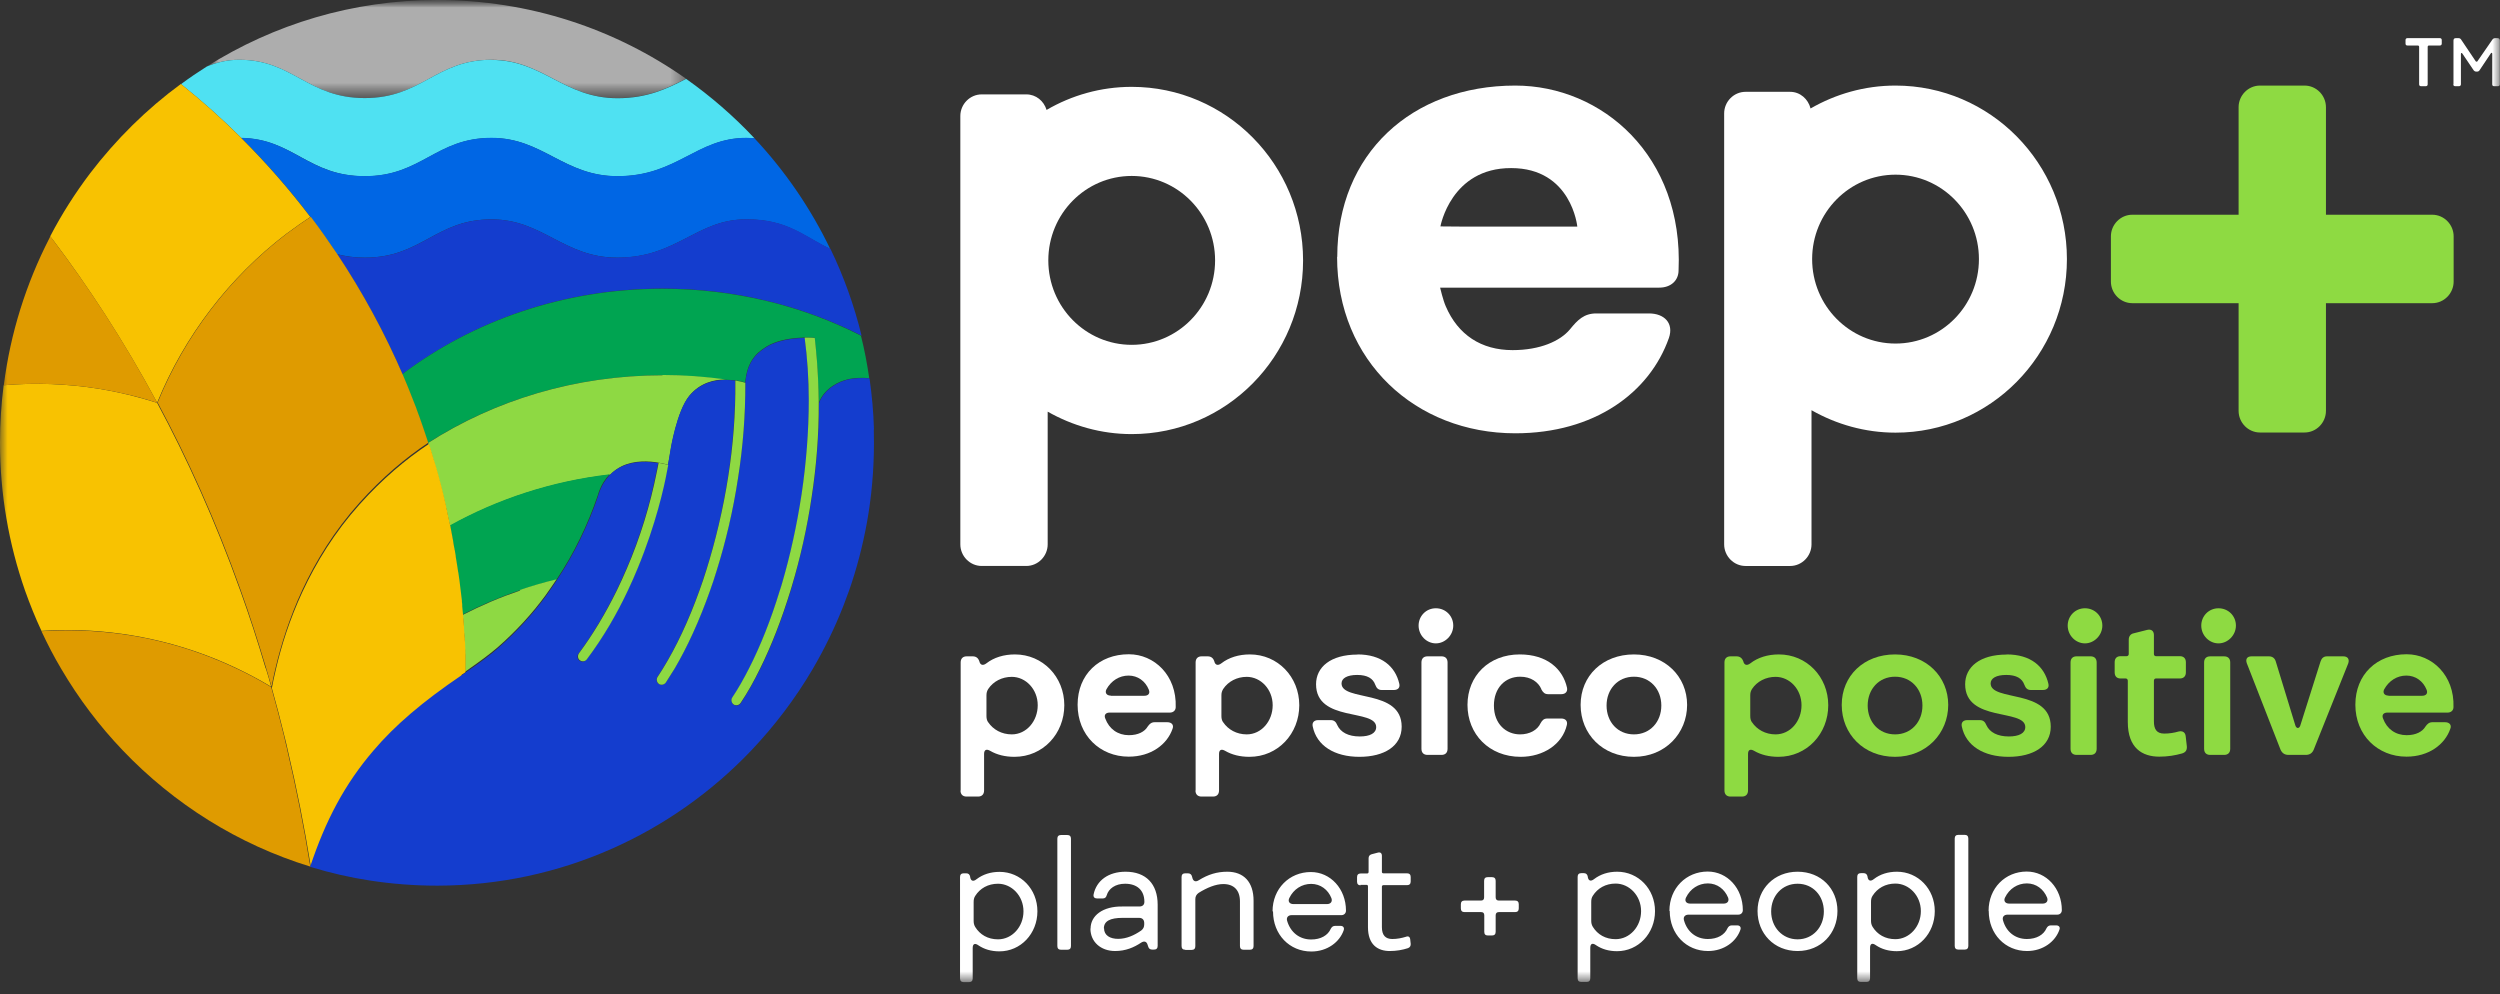 <?xml version="1.0" encoding="UTF-8"?> <svg xmlns="http://www.w3.org/2000/svg" width="166" height="66" viewBox="0 0 166 66" fill="none"><rect x="0" y="0" width="166" height="66" fill="#333333" stroke="none"/><mask id="mask0_1055_5653" style="mask-type:luminance" maskUnits="userSpaceOnUse" x="0" y="0" width="166" height="66"><path d="M166 0H0V65.191H166V0Z" fill="white"></path></mask><g mask="url(#mask0_1055_5653)"><g opacity="0.6"><mask id="mask1_1055_5653" style="mask-type:luminance" maskUnits="userSpaceOnUse" x="13" y="-1" width="34" height="8"><path d="M46.201 -0.809H13.629V6.639H46.201V-0.809Z" fill="white"></path></mask><g mask="url(#mask1_1055_5653)"><mask id="mask2_1055_5653" style="mask-type:luminance" maskUnits="userSpaceOnUse" x="13" y="0" width="33" height="7"><path d="M45.538 -6.10352e-05H13.723V6.512H45.538V-6.10352e-05Z" fill="white"></path></mask><g mask="url(#mask2_1055_5653)"><path d="M15.886 3.969C19.459 3.969 20.425 6.512 24.218 6.512C28.011 6.512 28.936 3.969 32.635 3.969C36.039 3.969 37.436 6.512 40.998 6.512C42.994 6.512 44.308 5.863 45.548 5.224C40.861 1.926 35.167 -6.10352e-05 29.031 -6.10352e-05C23.42 -6.10352e-05 18.177 1.617 13.732 4.416C14.384 4.15 15.067 3.969 15.886 3.969Z" fill="white"></path></g></g></g><path d="M32.634 3.969C28.936 3.969 28.001 6.512 24.218 6.512C20.436 6.512 19.459 3.969 15.886 3.969C15.067 3.969 14.384 4.15 13.732 4.416C13.144 4.788 12.576 5.171 12.02 5.586C13.417 6.703 14.751 7.895 16.023 9.161C19.49 9.225 20.478 11.704 24.229 11.704C27.98 11.704 28.946 9.161 32.645 9.161C36.049 9.161 37.447 11.704 41.008 11.704C44.969 11.704 46.241 9.161 49.572 9.161C49.75 9.161 49.929 9.161 50.097 9.182C48.721 7.714 47.197 6.395 45.558 5.235C44.318 5.873 43.005 6.522 41.008 6.522C37.447 6.522 36.049 3.979 32.645 3.979" fill="#4FE1F2"></path><path d="M40.997 11.693C37.435 11.693 36.038 9.15 32.634 9.15C28.935 9.15 28 11.693 24.218 11.693C20.435 11.693 19.479 9.214 16.012 9.15C17.661 10.789 19.195 12.544 20.614 14.406C21.223 15.215 21.812 16.034 22.369 16.875C22.915 17.013 23.514 17.109 24.218 17.109C27.99 17.109 28.935 14.566 32.634 14.566C36.038 14.566 37.435 17.109 40.997 17.109C44.959 17.109 46.23 14.566 49.56 14.566C52.292 14.566 53.343 15.694 55.129 16.535C53.826 13.821 52.114 11.332 50.086 9.172C49.918 9.172 49.75 9.15 49.56 9.15C46.23 9.15 44.959 11.693 40.997 11.693Z" fill="#0066E4"></path><path d="M40.998 17.109C37.436 17.109 36.039 14.566 32.635 14.566C28.936 14.566 28.001 17.109 24.218 17.109C23.514 17.109 22.916 17.024 22.369 16.875C24.071 19.418 25.542 22.131 26.782 25.004C26.761 24.951 26.74 24.898 26.719 24.844C31.426 21.291 37.436 19.163 44.003 19.163C48.794 19.163 53.291 20.301 57.21 22.291C56.717 20.28 56.023 18.343 55.141 16.524C53.365 15.673 52.304 14.556 49.572 14.556C46.241 14.556 44.97 17.099 41.008 17.099" fill="#143DCE"></path><path d="M57.191 22.301C53.282 20.301 48.774 19.173 43.983 19.173C37.427 19.173 31.406 21.301 26.699 24.855C26.72 24.908 26.741 24.961 26.762 25.015C26.846 25.206 26.93 25.398 27.004 25.589C27.046 25.696 27.088 25.791 27.13 25.898C27.288 26.302 27.445 26.696 27.603 27.1C27.624 27.164 27.645 27.217 27.666 27.281C27.729 27.43 27.781 27.59 27.834 27.738C27.887 27.898 27.95 28.058 28.002 28.217C28.055 28.366 28.107 28.505 28.149 28.654C28.212 28.824 28.265 29.005 28.328 29.175C28.359 29.249 28.38 29.334 28.412 29.409C32.825 26.579 38.183 24.919 43.973 24.919C45.402 24.919 46.81 25.025 48.175 25.217C48.396 25.217 48.606 25.238 48.785 25.259C48.785 25.259 48.806 25.259 48.816 25.259C48.827 25.259 48.837 25.259 48.858 25.259C48.89 25.259 48.922 25.259 48.943 25.27C49.258 25.323 49.457 25.398 49.478 25.398C49.605 24.142 50.077 23.504 50.907 23.004C52.137 22.259 54.059 22.429 54.091 22.429C54.144 22.929 54.333 24.461 54.354 26.77C54.763 25.717 55.762 25.323 56.224 25.206C56.707 25.078 57.254 25.068 57.716 25.11C57.579 24.153 57.401 23.216 57.169 22.301" fill="#00A451"></path><path d="M43.992 24.919C38.203 24.919 32.845 26.579 28.432 29.409C28.453 29.462 28.463 29.515 28.484 29.569C28.558 29.813 28.642 30.058 28.705 30.292C28.736 30.377 28.757 30.462 28.778 30.547C28.873 30.867 28.968 31.197 29.062 31.516C29.094 31.622 29.125 31.729 29.146 31.835C29.209 32.058 29.262 32.292 29.325 32.516C29.356 32.654 29.388 32.782 29.43 32.92C29.482 33.122 29.535 33.335 29.577 33.537C29.608 33.676 29.64 33.814 29.672 33.952C29.735 34.25 29.798 34.537 29.861 34.835C29.861 34.867 29.871 34.899 29.882 34.92C33.055 33.154 36.659 31.963 40.515 31.516C40.756 31.271 41.019 31.09 41.292 30.952C42.143 30.547 43.099 30.611 43.719 30.718C44.119 30.782 44.329 30.856 44.36 30.867C44.423 30.526 44.486 30.175 44.539 29.834C44.539 29.834 44.949 27.281 45.779 26.27C46.493 25.408 47.428 25.195 48.195 25.195C46.829 25.004 45.421 24.898 43.992 24.898" fill="#8ED943"></path><path d="M29.881 34.931C29.913 35.08 29.934 35.229 29.965 35.378C29.997 35.548 30.028 35.718 30.06 35.889C30.091 36.069 30.123 36.261 30.154 36.453C30.175 36.57 30.196 36.676 30.207 36.793C30.207 36.814 30.207 36.836 30.217 36.857C30.217 36.867 30.217 36.889 30.217 36.899C30.249 37.091 30.28 37.282 30.312 37.485C30.343 37.687 30.375 37.889 30.396 38.091C30.417 38.208 30.427 38.336 30.448 38.453C30.48 38.708 30.512 38.964 30.543 39.219C30.564 39.421 30.596 39.634 30.617 39.836C30.617 39.836 30.617 39.857 30.617 39.868C30.617 39.868 30.617 39.868 30.617 39.879C30.617 39.9 30.617 39.921 30.617 39.953C30.617 40.006 30.617 40.059 30.627 40.102C30.627 40.134 30.627 40.166 30.627 40.198C30.648 40.421 30.669 40.645 30.69 40.868C30.69 40.847 30.69 40.836 30.69 40.815C31.909 40.187 33.18 39.645 34.504 39.198C35.303 38.921 36.122 38.687 36.952 38.485C37.541 37.602 38.056 36.708 38.486 35.814C38.959 34.857 39.358 33.878 39.684 32.92C39.705 32.835 39.737 32.761 39.758 32.686C39.936 32.175 40.188 31.792 40.483 31.494C36.627 31.941 33.023 33.133 29.85 34.899" fill="#00A451"></path><path d="M34.548 39.208C33.224 39.655 31.953 40.198 30.734 40.826C30.734 40.847 30.734 40.858 30.734 40.879C30.734 40.975 30.755 41.081 30.766 41.177V41.209C30.776 41.358 30.787 41.507 30.797 41.656C30.797 41.688 30.797 41.719 30.797 41.751C30.797 41.762 30.797 41.783 30.797 41.794C30.797 41.922 30.818 42.049 30.829 42.177C30.829 42.283 30.839 42.379 30.85 42.486V42.517C30.85 42.634 30.86 42.752 30.871 42.868C30.871 42.975 30.871 43.071 30.881 43.177C30.881 43.198 30.881 43.22 30.881 43.241C30.881 43.241 30.881 43.252 30.881 43.262C30.881 43.337 30.881 43.422 30.892 43.496C30.892 43.592 30.892 43.688 30.892 43.784C30.892 43.784 30.892 43.805 30.892 43.816C30.892 43.879 30.892 43.943 30.892 44.007C30.892 44.124 30.892 44.241 30.892 44.358C30.892 44.433 30.892 44.518 30.892 44.592C31.008 44.518 31.123 44.443 31.228 44.358C31.869 43.911 32.499 43.454 33.077 42.954C34.275 41.9 35.326 40.751 36.209 39.549C36.303 39.421 36.387 39.304 36.471 39.176C36.639 38.942 36.797 38.698 36.955 38.464C36.124 38.666 35.305 38.9 34.506 39.176" fill="#8ED943"></path><path d="M16.014 9.15C14.743 7.884 13.408 6.693 12.011 5.575C9.731 7.246 7.703 9.257 5.98 11.512C4.992 12.821 4.099 14.215 3.332 15.694C3.406 15.79 3.49 15.896 3.563 15.992C5.801 18.96 8.165 22.525 10.435 26.738C12.252 22.291 15.226 18.418 18.998 15.534C19.061 15.492 19.113 15.449 19.177 15.407C19.639 15.056 20.122 14.726 20.605 14.407C19.187 12.545 17.653 10.789 16.003 9.15" fill="#F8C201"></path><path d="M17.641 44.39C17.116 42.603 16.549 40.868 15.95 39.208C14.29 34.559 12.398 30.409 10.433 26.749C9.173 26.345 7.87 26.026 6.556 25.813C4.486 25.483 2.364 25.398 0.242 25.579C0.084 26.823 0 28.1 0 29.388C0 32.835 0.588 36.133 1.66 39.208C1.986 40.123 2.343 41.017 2.753 41.89C3.604 41.837 4.455 41.815 5.327 41.847C9.047 41.975 12.556 42.869 15.729 44.38C16.506 44.752 17.273 45.156 18.009 45.603C17.893 45.188 17.778 44.784 17.652 44.38" fill="#F8C201"></path><path d="M30.628 44.826C30.722 44.763 30.817 44.699 30.911 44.635C30.911 44.56 30.911 44.475 30.911 44.401C30.911 44.284 30.911 44.167 30.911 44.05C30.911 43.986 30.911 43.922 30.911 43.858C30.911 43.858 30.911 43.847 30.911 43.837C30.911 43.73 30.911 43.635 30.911 43.539C30.911 43.465 30.911 43.379 30.901 43.305C30.901 43.305 30.901 43.294 30.901 43.284C30.901 43.262 30.901 43.241 30.901 43.22C30.901 43.113 30.901 43.018 30.89 42.911C30.89 42.794 30.89 42.677 30.869 42.56V42.539C30.869 42.422 30.859 42.326 30.848 42.22C30.848 42.092 30.827 41.964 30.817 41.837C30.817 41.826 30.817 41.805 30.817 41.794C30.817 41.762 30.817 41.73 30.817 41.698C30.806 41.549 30.796 41.4 30.785 41.251V41.23C30.785 41.113 30.764 41.017 30.754 40.922C30.733 40.698 30.712 40.475 30.691 40.251C30.691 40.219 30.691 40.187 30.691 40.155C30.691 40.092 30.68 40.028 30.67 39.964C30.67 39.943 30.67 39.932 30.67 39.911V39.889C30.67 39.889 30.67 39.889 30.67 39.879C30.649 39.677 30.617 39.464 30.596 39.262C30.565 39.006 30.533 38.751 30.502 38.496C30.481 38.379 30.47 38.251 30.449 38.134C30.449 38.07 30.428 38.006 30.418 37.953C30.396 37.815 30.375 37.676 30.355 37.538C30.323 37.346 30.291 37.155 30.26 36.953C30.26 36.942 30.26 36.921 30.26 36.91C30.239 36.804 30.228 36.697 30.207 36.591C30.207 36.559 30.197 36.527 30.186 36.495C30.186 36.442 30.165 36.389 30.155 36.336C30.134 36.208 30.113 36.091 30.092 35.963V35.942C30.06 35.772 30.029 35.602 29.997 35.431C29.966 35.282 29.945 35.133 29.913 34.984C29.913 34.952 29.903 34.92 29.892 34.899C29.829 34.601 29.766 34.303 29.703 34.016C29.703 34.016 29.703 34.005 29.703 33.995C29.672 33.878 29.651 33.761 29.619 33.633C29.619 33.622 29.619 33.612 29.619 33.59C29.566 33.388 29.524 33.176 29.472 32.973C29.472 32.973 29.472 32.963 29.472 32.952C29.44 32.835 29.409 32.707 29.377 32.58C29.377 32.58 29.377 32.58 29.377 32.569C29.325 32.346 29.262 32.112 29.199 31.888C29.167 31.782 29.146 31.675 29.115 31.569C29.02 31.239 28.936 30.92 28.831 30.601C28.831 30.59 28.831 30.579 28.82 30.569C28.799 30.505 28.778 30.441 28.757 30.377V30.356C28.684 30.111 28.61 29.866 28.537 29.632C28.516 29.579 28.505 29.526 28.484 29.473C26.929 30.505 25.395 31.803 23.893 33.474C22.212 35.346 20.993 37.346 20.089 39.283C19.228 41.134 18.671 42.911 18.314 44.465C18.208 44.89 18.124 45.305 18.051 45.688C18.355 46.763 18.639 47.859 18.912 48.976C18.986 49.274 19.059 49.572 19.122 49.87C19.7 52.328 20.215 54.903 20.646 57.584C21.665 54.509 22.936 52.104 24.849 49.87C26.278 48.199 28.127 46.614 30.68 44.89" fill="#F8C201"></path><path d="M28.432 29.398C28.411 29.324 28.379 29.239 28.358 29.164C28.295 28.983 28.243 28.813 28.18 28.632C28.127 28.483 28.085 28.345 28.032 28.196C27.98 28.036 27.917 27.877 27.864 27.717C27.812 27.568 27.749 27.409 27.696 27.26C27.675 27.196 27.654 27.143 27.633 27.079C27.476 26.674 27.318 26.27 27.16 25.877C27.118 25.77 27.076 25.674 27.034 25.568C26.95 25.376 26.877 25.185 26.793 24.993C25.563 22.131 24.082 19.407 22.39 16.864C21.823 16.024 21.245 15.194 20.636 14.396C20.152 14.715 19.669 15.045 19.207 15.396C19.144 15.439 19.081 15.481 19.028 15.524C15.256 18.407 12.283 22.28 10.465 26.728C12.43 30.388 14.321 34.538 15.981 39.187C16.58 40.847 17.137 42.581 17.673 44.369C17.788 44.773 17.914 45.178 18.03 45.593C18.103 45.209 18.188 44.794 18.293 44.369C18.66 42.815 19.217 41.028 20.068 39.187C20.972 37.251 22.191 35.25 23.872 33.378C25.364 31.718 26.908 30.409 28.463 29.377" fill="#DF9B00"></path><path d="M3.572 15.992C3.499 15.886 3.415 15.79 3.341 15.694C3.32 15.737 3.299 15.779 3.278 15.822C1.744 18.812 0.693 22.099 0.252 25.579C2.374 25.398 4.497 25.483 6.567 25.813C7.88 26.026 9.183 26.334 10.444 26.749C8.185 22.536 5.81 18.96 3.572 16.003" fill="#DF9B00"></path><path d="M19.08 49.806C19.006 49.508 18.933 49.21 18.87 48.912C18.596 47.795 18.313 46.699 18.008 45.624C17.273 45.178 16.516 44.773 15.728 44.401C12.566 42.89 9.046 41.986 5.326 41.868C4.465 41.837 3.603 41.858 2.752 41.911C3.151 42.762 3.582 43.603 4.065 44.411C5.221 46.38 6.587 48.189 8.153 49.827C11.546 53.381 15.812 56.073 20.603 57.541C20.173 54.86 19.658 52.285 19.08 49.827" fill="#DF9B00"></path><path d="M58.03 28.494C57.999 27.355 57.894 26.228 57.736 25.121C57.274 25.089 56.727 25.089 56.244 25.217C55.771 25.345 54.783 25.727 54.374 26.781V26.802C54.384 28.877 54.216 30.973 53.901 33.027C53.586 35.08 53.134 37.08 52.587 38.942C52.556 39.038 52.535 39.123 52.504 39.219C51.915 41.134 51.232 42.901 50.486 44.401C50.066 45.252 49.625 46.029 49.183 46.699C49.12 46.795 49.015 46.848 48.91 46.848C48.847 46.848 48.784 46.827 48.721 46.795C48.574 46.688 48.532 46.486 48.637 46.327C49.015 45.763 49.383 45.114 49.74 44.411C50.497 42.922 51.19 41.166 51.789 39.23C51.842 39.07 51.884 38.921 51.936 38.761C52.483 36.9 52.934 34.878 53.239 32.814C53.544 30.76 53.722 28.654 53.712 26.579C53.712 25.174 53.617 23.802 53.439 22.45C53.439 22.45 53.439 22.45 53.439 22.44C52.756 22.45 51.694 22.557 50.917 23.025C50.087 23.525 49.614 24.163 49.488 25.419C49.498 27.558 49.32 29.686 49.005 31.75C48.668 33.899 48.175 35.974 47.576 37.889C47.439 38.347 47.292 38.783 47.134 39.219C46.441 41.188 45.632 42.954 44.781 44.401C44.592 44.72 44.403 45.029 44.203 45.316C44.14 45.411 44.035 45.465 43.93 45.465C43.867 45.465 43.804 45.444 43.741 45.411C43.594 45.305 43.551 45.103 43.657 44.943C43.772 44.773 43.888 44.592 44.003 44.401C44.886 42.975 45.716 41.209 46.43 39.219C46.599 38.761 46.756 38.293 46.903 37.815C47.513 35.899 48.007 33.803 48.343 31.643C48.668 29.579 48.837 27.441 48.816 25.323V25.27C48.816 25.27 48.794 25.27 48.784 25.27C48.605 25.249 48.395 25.227 48.175 25.227C47.418 25.227 46.472 25.44 45.758 26.302C44.928 27.302 44.518 29.866 44.518 29.866C44.466 30.218 44.413 30.558 44.34 30.899C44.34 30.899 44.319 31.058 44.255 31.335C44.066 32.314 43.51 34.825 42.322 37.73C42.123 38.219 41.902 38.719 41.66 39.23C40.935 40.751 40.042 42.326 38.939 43.794C38.876 43.879 38.771 43.933 38.676 43.933C38.603 43.933 38.54 43.911 38.477 43.869C38.33 43.762 38.298 43.55 38.414 43.401C39.349 42.134 40.189 40.73 40.925 39.23C41.156 38.751 41.377 38.272 41.587 37.783C42.469 35.74 43.142 33.559 43.583 31.345C43.625 31.143 43.667 30.952 43.699 30.75C43.079 30.643 42.123 30.579 41.272 30.984C40.988 31.111 40.725 31.292 40.494 31.537C40.21 31.835 39.958 32.218 39.779 32.729C39.748 32.803 39.727 32.878 39.706 32.963C39.38 33.92 38.981 34.889 38.508 35.857C38.077 36.74 37.562 37.634 36.974 38.528C36.816 38.761 36.659 39.006 36.491 39.24C36.407 39.368 36.312 39.485 36.228 39.613C35.346 40.815 34.295 41.964 33.097 43.017C32.519 43.528 31.889 43.986 31.248 44.422C31.132 44.496 31.017 44.582 30.912 44.656C30.817 44.72 30.723 44.784 30.617 44.858C28.075 46.582 26.215 48.167 24.797 49.838C22.884 52.072 21.613 54.487 20.594 57.552C20.594 57.552 20.625 57.552 20.688 57.584C21.949 57.967 23.241 58.265 24.565 58.467C26.015 58.69 27.497 58.807 29.01 58.807C29.031 58.807 29.062 58.807 29.083 58.807C37.247 58.786 44.623 55.349 49.877 49.838C51.432 48.199 52.808 46.39 53.964 44.422C54.742 43.092 55.424 41.698 55.992 40.251C56.118 39.921 56.244 39.581 56.37 39.24C56.885 37.772 57.284 36.24 57.568 34.676C57.873 32.973 58.03 31.207 58.03 29.42C58.03 29.122 58.03 28.824 58.02 28.526" fill="#143DCE"></path><path d="M44.37 30.877C44.37 30.877 44.118 30.792 43.73 30.729C43.698 30.931 43.656 31.122 43.614 31.324C43.173 33.537 42.5 35.719 41.618 37.761C41.407 38.251 41.187 38.74 40.956 39.209C40.22 40.709 39.38 42.113 38.445 43.379C38.34 43.528 38.361 43.741 38.508 43.848C38.571 43.89 38.634 43.911 38.707 43.911C38.802 43.911 38.907 43.869 38.97 43.773C40.073 42.305 40.977 40.73 41.691 39.209C41.933 38.698 42.154 38.198 42.353 37.708C43.551 34.804 44.108 32.292 44.286 31.314C44.339 31.037 44.37 30.877 44.37 30.877Z" fill="#8ED943"></path><path d="M48.953 25.281C48.953 25.281 48.89 25.281 48.869 25.27C48.858 25.27 48.848 25.27 48.827 25.27V25.323C48.848 27.451 48.68 29.579 48.354 31.643C48.018 33.803 47.513 35.899 46.914 37.815C46.767 38.293 46.61 38.761 46.442 39.219C45.727 41.219 44.887 42.986 44.014 44.401C43.899 44.582 43.783 44.773 43.668 44.943C43.563 45.092 43.605 45.305 43.752 45.411C43.804 45.454 43.878 45.465 43.941 45.465C44.046 45.465 44.151 45.411 44.214 45.316C44.403 45.029 44.592 44.72 44.792 44.401C45.643 42.954 46.452 41.187 47.146 39.219C47.303 38.783 47.45 38.346 47.587 37.889C48.186 35.974 48.68 33.899 49.005 31.75C49.331 29.686 49.499 27.558 49.489 25.44V25.419C49.489 25.419 49.268 25.344 48.953 25.291" fill="#8ED943"></path><path d="M54.364 26.781C54.343 24.472 54.153 22.94 54.101 22.44C54.101 22.44 53.849 22.408 53.428 22.419C53.607 23.759 53.702 25.153 53.702 26.558C53.702 28.632 53.533 30.739 53.229 32.792C52.914 34.867 52.472 36.878 51.926 38.74C51.884 38.9 51.831 39.049 51.779 39.208C51.19 41.145 50.486 42.911 49.73 44.39C49.373 45.092 49.005 45.741 48.627 46.305C48.522 46.454 48.564 46.667 48.711 46.773C48.763 46.816 48.826 46.827 48.9 46.827C49.005 46.827 49.11 46.773 49.173 46.678C49.625 46.007 50.056 45.241 50.476 44.38C51.222 42.879 51.905 41.113 52.493 39.198C52.525 39.102 52.546 39.017 52.577 38.921C53.134 37.07 53.586 35.069 53.891 33.016C54.206 30.973 54.374 28.866 54.364 26.791V26.77" fill="#8ED943"></path><path d="M100.341 11.161C104.355 11.161 104.733 15.045 104.733 15.045C104.733 15.045 103.924 15.045 103.598 15.045H97.021C96.6 15.045 95.644 15.034 95.644 15.034C95.644 15.034 96.338 11.151 100.341 11.161ZM88.783 17.056C88.783 23.983 93.995 28.771 100.614 28.771C105.868 28.771 109.535 26.079 110.816 22.44C111.153 21.461 110.512 20.812 109.492 20.812H105.994C105.185 20.812 104.754 21.238 104.239 21.876C103.598 22.642 102.274 23.248 100.435 23.248C98.345 23.248 96.811 22.227 96.001 20.344C95.823 19.95 95.623 19.099 95.623 19.099H110.175C110.942 19.099 111.457 18.631 111.457 17.95C111.794 10.342 106.372 5.682 100.614 5.682C93.743 5.682 88.794 10.214 88.794 17.056" fill="white"></path><path d="M131.401 17.205C131.401 20.301 128.921 22.812 125.863 22.812C122.806 22.812 120.326 20.301 120.326 17.205C120.326 14.109 122.806 11.598 125.863 11.598C128.921 11.598 131.401 14.109 131.401 17.205ZM137.243 17.205C137.243 10.842 132.147 5.682 125.863 5.682C123.804 5.682 121.881 6.246 120.221 7.203C120.064 6.576 119.528 6.097 118.866 6.097H115.903C115.125 6.097 114.484 6.746 114.484 7.533V17.194V36.144C114.484 36.931 115.125 37.581 115.903 37.581H118.866C119.643 37.581 120.284 36.931 120.284 36.144V27.238C121.934 28.175 123.836 28.728 125.863 28.728C132.147 28.728 137.243 23.568 137.243 17.205Z" fill="white"></path><path d="M162.922 18.695V15.694C162.922 14.907 162.281 14.258 161.504 14.258H154.443V7.118C154.443 6.331 153.802 5.682 153.025 5.682H150.062C149.284 5.682 148.643 6.331 148.643 7.118V14.258H141.583C140.805 14.258 140.164 14.907 140.164 15.694V18.695C140.164 19.482 140.805 20.131 141.583 20.131H148.643V27.281C148.643 28.068 149.284 28.718 150.062 28.718H153.025C153.802 28.718 154.443 28.068 154.443 27.281V20.131H161.504C162.281 20.131 162.922 19.482 162.922 18.695Z" fill="#8EDA42"></path><path d="M80.682 17.29C80.682 20.386 78.202 22.897 75.145 22.897C72.087 22.897 69.608 20.386 69.608 17.29C69.608 14.194 72.087 11.683 75.145 11.683C78.202 11.683 80.682 14.194 80.682 17.29ZM86.524 17.29C86.524 10.927 81.428 5.767 75.145 5.767C73.085 5.767 71.152 6.331 69.492 7.299C69.313 6.703 68.788 6.267 68.147 6.267H65.184C64.407 6.267 63.766 6.916 63.766 7.703V17.29V36.144C63.766 36.931 64.407 37.58 65.184 37.58H68.147C68.925 37.58 69.566 36.931 69.566 36.144V27.334C71.215 28.27 73.117 28.824 75.145 28.824C81.428 28.824 86.524 23.663 86.524 17.301" fill="white"></path><path d="M65.616 47.955C65.942 48.444 66.509 48.763 67.182 48.763C68.159 48.763 68.905 47.88 68.905 46.827C68.905 45.773 68.117 44.943 67.182 44.943C66.541 44.943 65.952 45.241 65.616 45.752C65.532 45.89 65.501 46.007 65.501 46.178V47.54C65.501 47.688 65.522 47.827 65.616 47.965M63.788 52.498V43.986C63.788 43.73 63.935 43.581 64.187 43.581H64.586C64.807 43.581 64.954 43.688 65.028 43.911C65.091 44.177 65.28 44.209 65.49 44.05C65.994 43.656 66.656 43.454 67.392 43.454C69.241 43.454 70.67 44.943 70.67 46.827C70.67 48.71 69.262 50.253 67.36 50.253C66.73 50.253 66.194 50.114 65.753 49.859C65.501 49.71 65.343 49.785 65.343 50.061V52.487C65.343 52.742 65.196 52.892 64.944 52.892H64.177C63.924 52.892 63.777 52.742 63.777 52.487" fill="white"></path><path d="M73.759 46.199H75.987C76.239 46.199 76.386 46.05 76.281 45.795C76.05 45.22 75.545 44.858 74.936 44.858C74.327 44.858 73.78 45.199 73.465 45.773C73.349 46.007 73.486 46.188 73.749 46.188M74.957 43.443C76.638 43.443 78.141 44.837 78.067 46.954C78.067 47.167 77.909 47.316 77.678 47.316H73.675C73.433 47.316 73.286 47.465 73.391 47.71C73.644 48.401 74.222 48.816 74.957 48.816C75.577 48.816 76.008 48.582 76.207 48.242C76.333 48.061 76.46 47.955 76.67 47.955H77.51C77.783 47.955 77.962 48.125 77.857 48.391C77.5 49.434 76.428 50.242 74.947 50.242C73.034 50.242 71.553 48.816 71.553 46.795C71.553 44.773 72.992 43.443 74.947 43.443" fill="white"></path><path d="M81.218 47.955C81.543 48.444 82.111 48.763 82.783 48.763C83.76 48.763 84.506 47.88 84.506 46.827C84.506 45.773 83.718 44.943 82.783 44.943C82.142 44.943 81.554 45.241 81.218 45.752C81.134 45.89 81.102 46.007 81.102 46.178V47.54C81.102 47.688 81.123 47.827 81.218 47.965M79.389 52.498V43.986C79.389 43.73 79.537 43.581 79.789 43.581H80.188C80.409 43.581 80.556 43.688 80.629 43.911C80.692 44.177 80.881 44.209 81.091 44.05C81.596 43.656 82.258 43.454 82.993 43.454C84.843 43.454 86.272 44.943 86.272 46.827C86.272 48.71 84.864 50.253 82.962 50.253C82.331 50.253 81.796 50.114 81.354 49.859C81.102 49.71 80.944 49.785 80.944 50.061V52.487C80.944 52.742 80.797 52.892 80.545 52.892H79.778C79.526 52.892 79.379 52.742 79.379 52.487" fill="white"></path><path d="M90.139 43.454C91.736 43.454 92.65 44.252 92.913 45.401C92.976 45.667 92.818 45.816 92.545 45.816H91.747C91.516 45.816 91.4 45.688 91.316 45.465C91.169 45.05 90.79 44.816 90.118 44.816C89.446 44.816 89.078 45.039 89.078 45.38C89.078 46.603 93.071 45.72 93.071 48.252C93.071 49.54 91.915 50.253 90.265 50.253C88.616 50.253 87.428 49.519 87.166 48.242C87.103 47.965 87.271 47.816 87.523 47.816H88.363C88.584 47.816 88.71 47.933 88.794 48.146C89.015 48.625 89.53 48.901 90.286 48.901C90.959 48.901 91.379 48.689 91.379 48.274C91.368 47.039 87.386 47.976 87.386 45.433C87.386 44.305 88.342 43.464 90.139 43.464" fill="white"></path><path d="M96.118 43.986V49.721C96.118 49.976 95.971 50.125 95.719 50.125H94.784C94.531 50.125 94.384 49.976 94.384 49.721V43.986C94.384 43.73 94.531 43.581 94.784 43.581H95.719C95.971 43.581 96.118 43.73 96.118 43.986ZM94.195 41.539C94.195 40.911 94.689 40.389 95.341 40.389C95.992 40.389 96.496 40.9 96.496 41.539C96.496 42.177 95.96 42.72 95.341 42.72C94.721 42.72 94.195 42.188 94.195 41.539Z" fill="white"></path><path d="M102.348 45.763C102.149 45.294 101.655 44.933 100.94 44.933C99.942 44.933 99.196 45.678 99.196 46.848C99.196 48.093 100.026 48.763 100.93 48.763C101.571 48.763 102.086 48.476 102.296 48.018C102.411 47.816 102.516 47.71 102.747 47.71H103.672C103.935 47.71 104.103 47.869 104.04 48.135C103.746 49.423 102.474 50.253 100.972 50.253C98.87 50.253 97.441 48.742 97.441 46.805C97.441 44.869 98.87 43.454 100.909 43.454C102.737 43.454 103.777 44.433 104.05 45.667C104.103 45.933 103.935 46.093 103.672 46.093H102.789C102.569 46.093 102.453 45.975 102.338 45.763" fill="white"></path><path d="M108.494 48.763C109.566 48.763 110.312 47.933 110.312 46.848C110.312 45.763 109.566 44.933 108.494 44.933C107.422 44.933 106.676 45.763 106.676 46.848C106.676 47.933 107.412 48.763 108.494 48.763ZM108.494 43.454C110.564 43.454 112.024 44.922 112.024 46.805C112.024 48.689 110.574 50.253 108.494 50.253C106.414 50.253 104.953 48.742 104.953 46.805C104.953 44.869 106.424 43.454 108.494 43.454Z" fill="white"></path><path d="M116.332 47.955C116.658 48.444 117.225 48.763 117.898 48.763C118.885 48.763 119.621 47.88 119.621 46.827C119.621 45.773 118.843 44.943 117.898 44.943C117.257 44.943 116.668 45.241 116.332 45.752C116.248 45.89 116.217 46.007 116.217 46.178V47.54C116.217 47.688 116.238 47.827 116.332 47.965M114.504 52.498V43.986C114.504 43.73 114.651 43.581 114.903 43.581H115.302C115.523 43.581 115.67 43.688 115.754 43.911C115.817 44.177 116.006 44.209 116.217 44.05C116.721 43.656 117.383 43.454 118.118 43.454C119.968 43.454 121.396 44.943 121.396 46.827C121.396 48.71 119.989 50.253 118.087 50.253C117.456 50.253 116.921 50.114 116.479 49.859C116.227 49.71 116.069 49.785 116.069 50.061V52.487C116.069 52.742 115.922 52.892 115.67 52.892H114.903C114.651 52.892 114.504 52.742 114.504 52.487" fill="#8EDA42"></path><path d="M125.832 48.763C126.904 48.763 127.65 47.933 127.65 46.848C127.65 45.763 126.904 44.933 125.832 44.933C124.76 44.933 124.014 45.763 124.014 46.848C124.014 47.933 124.75 48.763 125.832 48.763ZM125.832 43.454C127.902 43.454 129.362 44.922 129.362 46.805C129.362 48.689 127.912 50.253 125.832 50.253C123.751 50.253 122.291 48.742 122.291 46.805C122.291 44.869 123.762 43.454 125.832 43.454Z" fill="#8EDA42"></path><path d="M133.239 43.454C134.846 43.454 135.75 44.252 136.013 45.401C136.076 45.667 135.918 45.816 135.645 45.816H134.846C134.615 45.816 134.5 45.688 134.416 45.465C134.268 45.05 133.89 44.816 133.218 44.816C132.545 44.816 132.178 45.039 132.178 45.38C132.178 46.603 136.17 45.72 136.17 48.252C136.17 49.54 135.014 50.253 133.365 50.253C131.715 50.253 130.528 49.519 130.265 48.242C130.202 47.965 130.37 47.816 130.622 47.816H131.463C131.684 47.816 131.81 47.933 131.894 48.146C132.114 48.625 132.629 48.901 133.386 48.901C134.058 48.901 134.479 48.689 134.479 48.274C134.468 47.039 130.486 47.976 130.486 45.433C130.486 44.305 131.442 43.464 133.228 43.464" fill="#8EDA42"></path><path d="M139.218 43.986V49.721C139.218 49.976 139.071 50.125 138.818 50.125H137.883C137.631 50.125 137.484 49.976 137.484 49.721V43.986C137.484 43.73 137.631 43.581 137.883 43.581H138.818C139.071 43.581 139.218 43.73 139.218 43.986ZM137.295 41.539C137.295 40.911 137.789 40.389 138.44 40.389C139.092 40.389 139.596 40.9 139.596 41.539C139.596 42.177 139.06 42.72 138.44 42.72C137.82 42.72 137.295 42.188 137.295 41.539Z" fill="#8EDA42"></path><path d="M140.414 44.646V43.975C140.414 43.72 140.551 43.571 140.803 43.571H141.213C141.286 43.571 141.349 43.507 141.349 43.433V42.486C141.349 42.252 141.465 42.092 141.685 42.049L142.568 41.826C142.841 41.752 143.02 41.9 143.02 42.166V43.433C143.02 43.507 143.072 43.571 143.156 43.571H144.743C144.995 43.571 145.142 43.72 145.142 43.975V44.646C145.142 44.901 144.995 45.05 144.743 45.05H143.156C143.072 45.05 143.02 45.114 143.02 45.199V47.901C143.02 48.412 143.198 48.71 143.703 48.71C144.049 48.71 144.365 48.657 144.659 48.572C144.932 48.508 145.111 48.636 145.132 48.902L145.205 49.551C145.226 49.806 145.132 49.955 144.89 50.029C144.438 50.157 143.944 50.242 143.377 50.242C142.242 50.242 141.286 49.668 141.286 47.944V45.199C141.286 45.114 141.223 45.05 141.15 45.05H140.803C140.551 45.05 140.414 44.901 140.414 44.646Z" fill="#8EDA42"></path><path d="M148.087 43.986V49.721C148.087 49.976 147.94 50.125 147.688 50.125H146.752C146.5 50.125 146.353 49.976 146.353 49.721V43.986C146.353 43.73 146.5 43.582 146.752 43.582H147.688C147.94 43.582 148.087 43.73 148.087 43.986ZM146.164 41.539C146.164 40.911 146.658 40.39 147.309 40.39C147.961 40.39 148.465 40.9 148.465 41.539C148.465 42.177 147.929 42.72 147.309 42.72C146.689 42.72 146.164 42.188 146.164 41.539Z" fill="#8EDA42"></path><path d="M149.503 43.581H150.659C150.88 43.581 151.048 43.699 151.111 43.922L152.414 48.178C152.487 48.391 152.666 48.391 152.739 48.178L154.084 43.922C154.158 43.699 154.294 43.581 154.515 43.581H155.597C155.891 43.581 156.017 43.773 155.923 44.05L153.632 49.774C153.538 50.008 153.359 50.125 153.107 50.125H151.951C151.699 50.125 151.531 50.008 151.426 49.774L149.188 44.039C149.093 43.773 149.198 43.581 149.503 43.581Z" fill="#8EDA42"></path><path d="M158.603 46.199H160.83C161.083 46.199 161.23 46.05 161.125 45.795C160.893 45.22 160.389 44.858 159.78 44.858C159.17 44.858 158.624 45.199 158.309 45.773C158.193 46.007 158.33 46.188 158.592 46.188M159.801 43.443C161.482 43.443 162.984 44.837 162.911 46.954C162.911 47.167 162.753 47.316 162.522 47.316H158.519C158.277 47.316 158.13 47.465 158.235 47.71C158.487 48.401 159.065 48.816 159.801 48.816C160.421 48.816 160.851 48.582 161.051 48.242C161.177 48.061 161.303 47.955 161.513 47.955H162.354C162.627 47.955 162.806 48.125 162.701 48.391C162.343 49.434 161.272 50.242 159.79 50.242C157.878 50.242 156.396 48.816 156.396 46.795C156.396 44.773 157.836 43.443 159.79 43.443" fill="#8EDA42"></path><path d="M133.134 59.595C133.418 59.01 133.964 58.658 134.584 58.658C135.204 58.658 135.698 59.041 135.929 59.605C136.013 59.839 135.877 59.999 135.635 59.999H133.407C133.155 59.999 133.019 59.829 133.134 59.595ZM132.052 60.489C132.052 62.021 133.145 63.148 134.595 63.148C135.666 63.148 136.486 62.51 136.749 61.723C136.812 61.553 136.696 61.446 136.539 61.446H136.171C136.034 61.446 135.95 61.52 135.887 61.638C135.698 62.074 135.225 62.35 134.584 62.35C133.807 62.35 133.208 61.872 132.998 61.106C132.935 60.882 133.071 60.733 133.302 60.733H136.581C136.77 60.744 136.906 60.616 136.906 60.435C136.906 58.988 135.877 57.871 134.574 57.871C133.145 57.871 132.042 58.978 132.042 60.478M130.455 55.434H130.035C129.877 55.434 129.793 55.52 129.793 55.679V62.808C129.793 62.968 129.877 63.053 130.035 63.053H130.455C130.613 63.053 130.697 62.968 130.697 62.808V55.679C130.697 55.52 130.613 55.434 130.455 55.434ZM124.235 61.116V59.893C124.235 59.733 124.256 59.605 124.34 59.478C124.655 58.978 125.191 58.669 125.853 58.669C126.757 58.669 127.545 59.467 127.545 60.499C127.545 61.531 126.778 62.361 125.853 62.361C125.18 62.361 124.655 62.053 124.34 61.542C124.256 61.404 124.235 61.276 124.235 61.127M123.573 65.202H123.93C124.088 65.202 124.172 65.117 124.172 64.957V62.936C124.172 62.648 124.329 62.595 124.561 62.765C124.939 63.021 125.401 63.159 125.948 63.159C127.366 63.159 128.469 61.978 128.469 60.499C128.469 59.02 127.355 57.882 125.958 57.882C125.359 57.882 124.834 58.052 124.424 58.371C124.214 58.541 124.046 58.499 124.004 58.222V58.201C123.972 58.052 123.888 57.977 123.741 57.977H123.562C123.405 57.977 123.321 58.062 123.321 58.222V64.957C123.321 65.117 123.405 65.202 123.562 65.202M117.605 60.52C117.605 59.488 118.33 58.68 119.36 58.68C120.389 58.68 121.104 59.488 121.104 60.52C121.104 61.553 120.379 62.372 119.36 62.372C118.34 62.372 117.605 61.553 117.605 60.52ZM116.701 60.489C116.701 61.978 117.794 63.148 119.36 63.148C120.925 63.148 122.007 61.967 122.007 60.489C122.007 59.01 120.915 57.882 119.36 57.882C117.805 57.882 116.701 59.031 116.701 60.489ZM111.952 59.595C112.236 59.01 112.782 58.658 113.402 58.658C114.022 58.658 114.516 59.041 114.747 59.605C114.831 59.839 114.695 59.999 114.453 59.999H112.225C111.973 59.999 111.837 59.829 111.952 59.595ZM110.87 60.489C110.87 62.021 111.963 63.148 113.413 63.148C114.484 63.148 115.304 62.51 115.567 61.723C115.619 61.553 115.514 61.446 115.356 61.446H114.989C114.852 61.446 114.768 61.52 114.705 61.638C114.516 62.074 114.043 62.35 113.402 62.35C112.625 62.35 112.026 61.872 111.816 61.106C111.753 60.882 111.889 60.733 112.12 60.733H115.398C115.588 60.744 115.724 60.616 115.724 60.435C115.724 58.988 114.695 57.871 113.392 57.871C111.963 57.871 110.849 58.978 110.849 60.478M105.658 61.116V59.893C105.658 59.733 105.68 59.605 105.764 59.478C106.079 58.978 106.615 58.669 107.277 58.669C108.18 58.669 108.968 59.467 108.968 60.499C108.968 61.531 108.212 62.361 107.277 62.361C106.604 62.361 106.079 62.053 105.764 61.542C105.68 61.404 105.658 61.276 105.658 61.127M104.997 65.202H105.354C105.511 65.202 105.595 65.117 105.595 64.957V62.936C105.595 62.648 105.753 62.595 105.984 62.765C106.362 63.021 106.825 63.159 107.371 63.159C108.79 63.159 109.893 61.978 109.893 60.499C109.893 59.02 108.779 57.882 107.382 57.882C106.783 57.882 106.268 58.052 105.848 58.371C105.637 58.541 105.469 58.499 105.427 58.222V58.201C105.396 58.052 105.312 57.977 105.165 57.977H104.997C104.839 57.977 104.755 58.062 104.755 58.222V64.957C104.755 65.117 104.839 65.202 104.997 65.202ZM97.001 60.318C97.001 60.478 97.085 60.563 97.242 60.563H98.346C98.482 60.563 98.556 60.627 98.556 60.776V61.872C98.556 62.042 98.64 62.116 98.797 62.116H99.071C99.228 62.116 99.312 62.031 99.312 61.872V60.776C99.312 60.637 99.386 60.563 99.522 60.563H100.605C100.762 60.563 100.846 60.478 100.846 60.318V60.042C100.846 59.882 100.762 59.797 100.605 59.797H99.522C99.386 59.797 99.312 59.722 99.312 59.584V58.488C99.312 58.328 99.228 58.243 99.071 58.243H98.787C98.629 58.243 98.545 58.318 98.545 58.488V59.584C98.545 59.733 98.472 59.797 98.335 59.797H97.242C97.085 59.797 97.001 59.882 97.001 60.042V60.318ZM90.329 58.754H90.739C90.802 58.754 90.833 58.797 90.833 58.85V61.563C90.833 62.723 91.474 63.148 92.283 63.148C92.724 63.148 93.134 63.074 93.491 62.957C93.628 62.904 93.68 62.797 93.67 62.67L93.638 62.372C93.618 62.202 93.512 62.138 93.355 62.202C93.071 62.287 92.777 62.35 92.451 62.35C91.999 62.35 91.758 62.106 91.758 61.563V58.871C91.758 58.818 91.8 58.775 91.852 58.775H93.428C93.586 58.775 93.67 58.69 93.67 58.531V58.233C93.67 58.073 93.586 57.988 93.428 57.988H91.852C91.789 57.988 91.758 57.946 91.758 57.892V56.828C91.758 56.658 91.663 56.562 91.485 56.615L91.075 56.722C90.938 56.764 90.875 56.85 90.875 56.998V57.903C90.875 57.956 90.833 57.999 90.781 57.999H90.35C90.192 57.999 90.108 58.084 90.108 58.243V58.541C90.108 58.701 90.192 58.786 90.35 58.786M85.611 59.627C85.895 59.041 86.441 58.69 87.061 58.69C87.681 58.69 88.185 59.073 88.406 59.637C88.49 59.871 88.353 60.031 88.112 60.031H85.884C85.632 60.031 85.496 59.861 85.611 59.627ZM84.529 60.52C84.529 62.053 85.622 63.18 87.072 63.18C88.143 63.18 88.963 62.542 89.226 61.755C89.278 61.584 89.173 61.478 89.015 61.478H88.648C88.511 61.478 88.427 61.553 88.364 61.669C88.175 62.106 87.702 62.382 87.061 62.382C86.284 62.382 85.685 61.904 85.464 61.138C85.401 60.914 85.538 60.765 85.769 60.765H89.047C89.236 60.776 89.373 60.648 89.373 60.467C89.373 59.02 88.343 57.903 87.04 57.903C85.611 57.903 84.497 59.01 84.497 60.51M78.708 63.074H79.128C79.286 63.074 79.37 62.989 79.37 62.829V59.701C79.37 59.52 79.444 59.392 79.591 59.286C80.137 58.946 80.715 58.701 81.23 58.701C81.934 58.701 82.333 59.116 82.333 59.85V62.819C82.333 62.978 82.417 63.063 82.575 63.063H82.995C83.153 63.063 83.237 62.978 83.237 62.819V59.807C83.237 58.563 82.585 57.882 81.492 57.882C80.809 57.882 80.221 58.062 79.601 58.446C79.391 58.584 79.223 58.52 79.17 58.275L79.149 58.201C79.118 58.062 79.023 57.988 78.876 57.988H78.698C78.54 57.988 78.456 58.073 78.456 58.233V62.819C78.456 62.978 78.54 63.063 78.698 63.063M73.297 61.648C73.297 61.159 73.717 60.946 74.537 60.946H75.64C75.85 60.946 75.976 61.074 75.976 61.286V61.382C75.976 61.553 75.913 61.68 75.777 61.786C75.314 62.106 74.799 62.34 74.243 62.34C73.717 62.34 73.308 62.116 73.308 61.638M72.404 61.659C72.404 62.542 73.097 63.148 74.043 63.148C74.747 63.148 75.304 62.904 75.766 62.595C75.976 62.457 76.144 62.51 76.207 62.755L76.239 62.85C76.281 62.999 76.376 63.053 76.512 63.053H76.628C76.785 63.053 76.869 62.968 76.869 62.808V60.074C76.869 58.69 76.092 57.882 74.736 57.882C73.602 57.882 72.803 58.467 72.614 59.392C72.582 59.563 72.677 59.658 72.845 59.658H73.223C73.371 59.658 73.444 59.584 73.486 59.446C73.612 59.01 74.053 58.68 74.705 58.68C75.493 58.68 75.987 59.105 75.987 59.882C75.987 60.084 75.861 60.191 75.65 60.191H74.537C73.213 60.169 72.414 60.808 72.414 61.659M70.87 55.445H70.45C70.292 55.445 70.208 55.53 70.208 55.69V62.819C70.208 62.978 70.292 63.063 70.45 63.063H70.87C71.027 63.063 71.112 62.978 71.112 62.819V55.69C71.112 55.53 71.027 55.445 70.87 55.445ZM64.65 61.127V59.903C64.65 59.744 64.671 59.616 64.755 59.488C65.07 58.988 65.606 58.68 66.268 58.68C67.171 58.68 67.959 59.478 67.959 60.51C67.959 61.542 67.203 62.372 66.268 62.372C65.595 62.372 65.07 62.063 64.755 61.553C64.671 61.414 64.65 61.286 64.65 61.138M63.988 65.213H64.345C64.503 65.213 64.587 65.127 64.587 64.968V62.946C64.587 62.659 64.744 62.606 64.975 62.776C65.354 63.031 65.816 63.17 66.362 63.17C67.781 63.17 68.884 61.989 68.884 60.51C68.884 59.031 67.77 57.892 66.373 57.892C65.774 57.892 65.259 58.062 64.839 58.382C64.629 58.552 64.461 58.509 64.418 58.233V58.212C64.387 58.062 64.303 57.988 64.156 57.988H63.988C63.83 57.988 63.746 58.073 63.746 58.233V64.968C63.746 65.127 63.83 65.213 63.988 65.213Z" fill="white"></path><path d="M159.727 2.894V2.66C159.727 2.586 159.769 2.532 159.853 2.532H162.007C162.08 2.532 162.133 2.575 162.133 2.66V2.894C162.133 2.979 162.08 3.022 162.007 3.022H161.292C161.229 3.022 161.198 3.054 161.198 3.118V5.597C161.198 5.671 161.156 5.724 161.071 5.724H160.756C160.683 5.724 160.63 5.682 160.63 5.597V3.118C160.63 3.054 160.599 3.022 160.536 3.022H159.853C159.769 3.022 159.727 2.979 159.727 2.894Z" fill="white"></path><path d="M162.911 5.597V2.692C162.911 2.585 162.963 2.532 163.069 2.532H163.237C163.321 2.532 163.384 2.564 163.426 2.639L164.392 4.075C164.392 4.075 164.466 4.128 164.497 4.075L165.496 2.628C165.548 2.564 165.601 2.532 165.685 2.532H165.832C165.926 2.532 165.989 2.585 165.989 2.692V5.597C165.989 5.671 165.947 5.724 165.863 5.724H165.611C165.527 5.724 165.485 5.682 165.485 5.597V3.575C165.485 3.501 165.433 3.479 165.391 3.543L164.645 4.66C164.603 4.735 164.539 4.756 164.455 4.756H164.434C164.35 4.756 164.298 4.724 164.245 4.66L163.499 3.554C163.457 3.49 163.405 3.511 163.405 3.586V5.597C163.405 5.671 163.352 5.724 163.279 5.724H163.026C162.942 5.724 162.9 5.682 162.9 5.597" fill="white"></path></g></svg> 